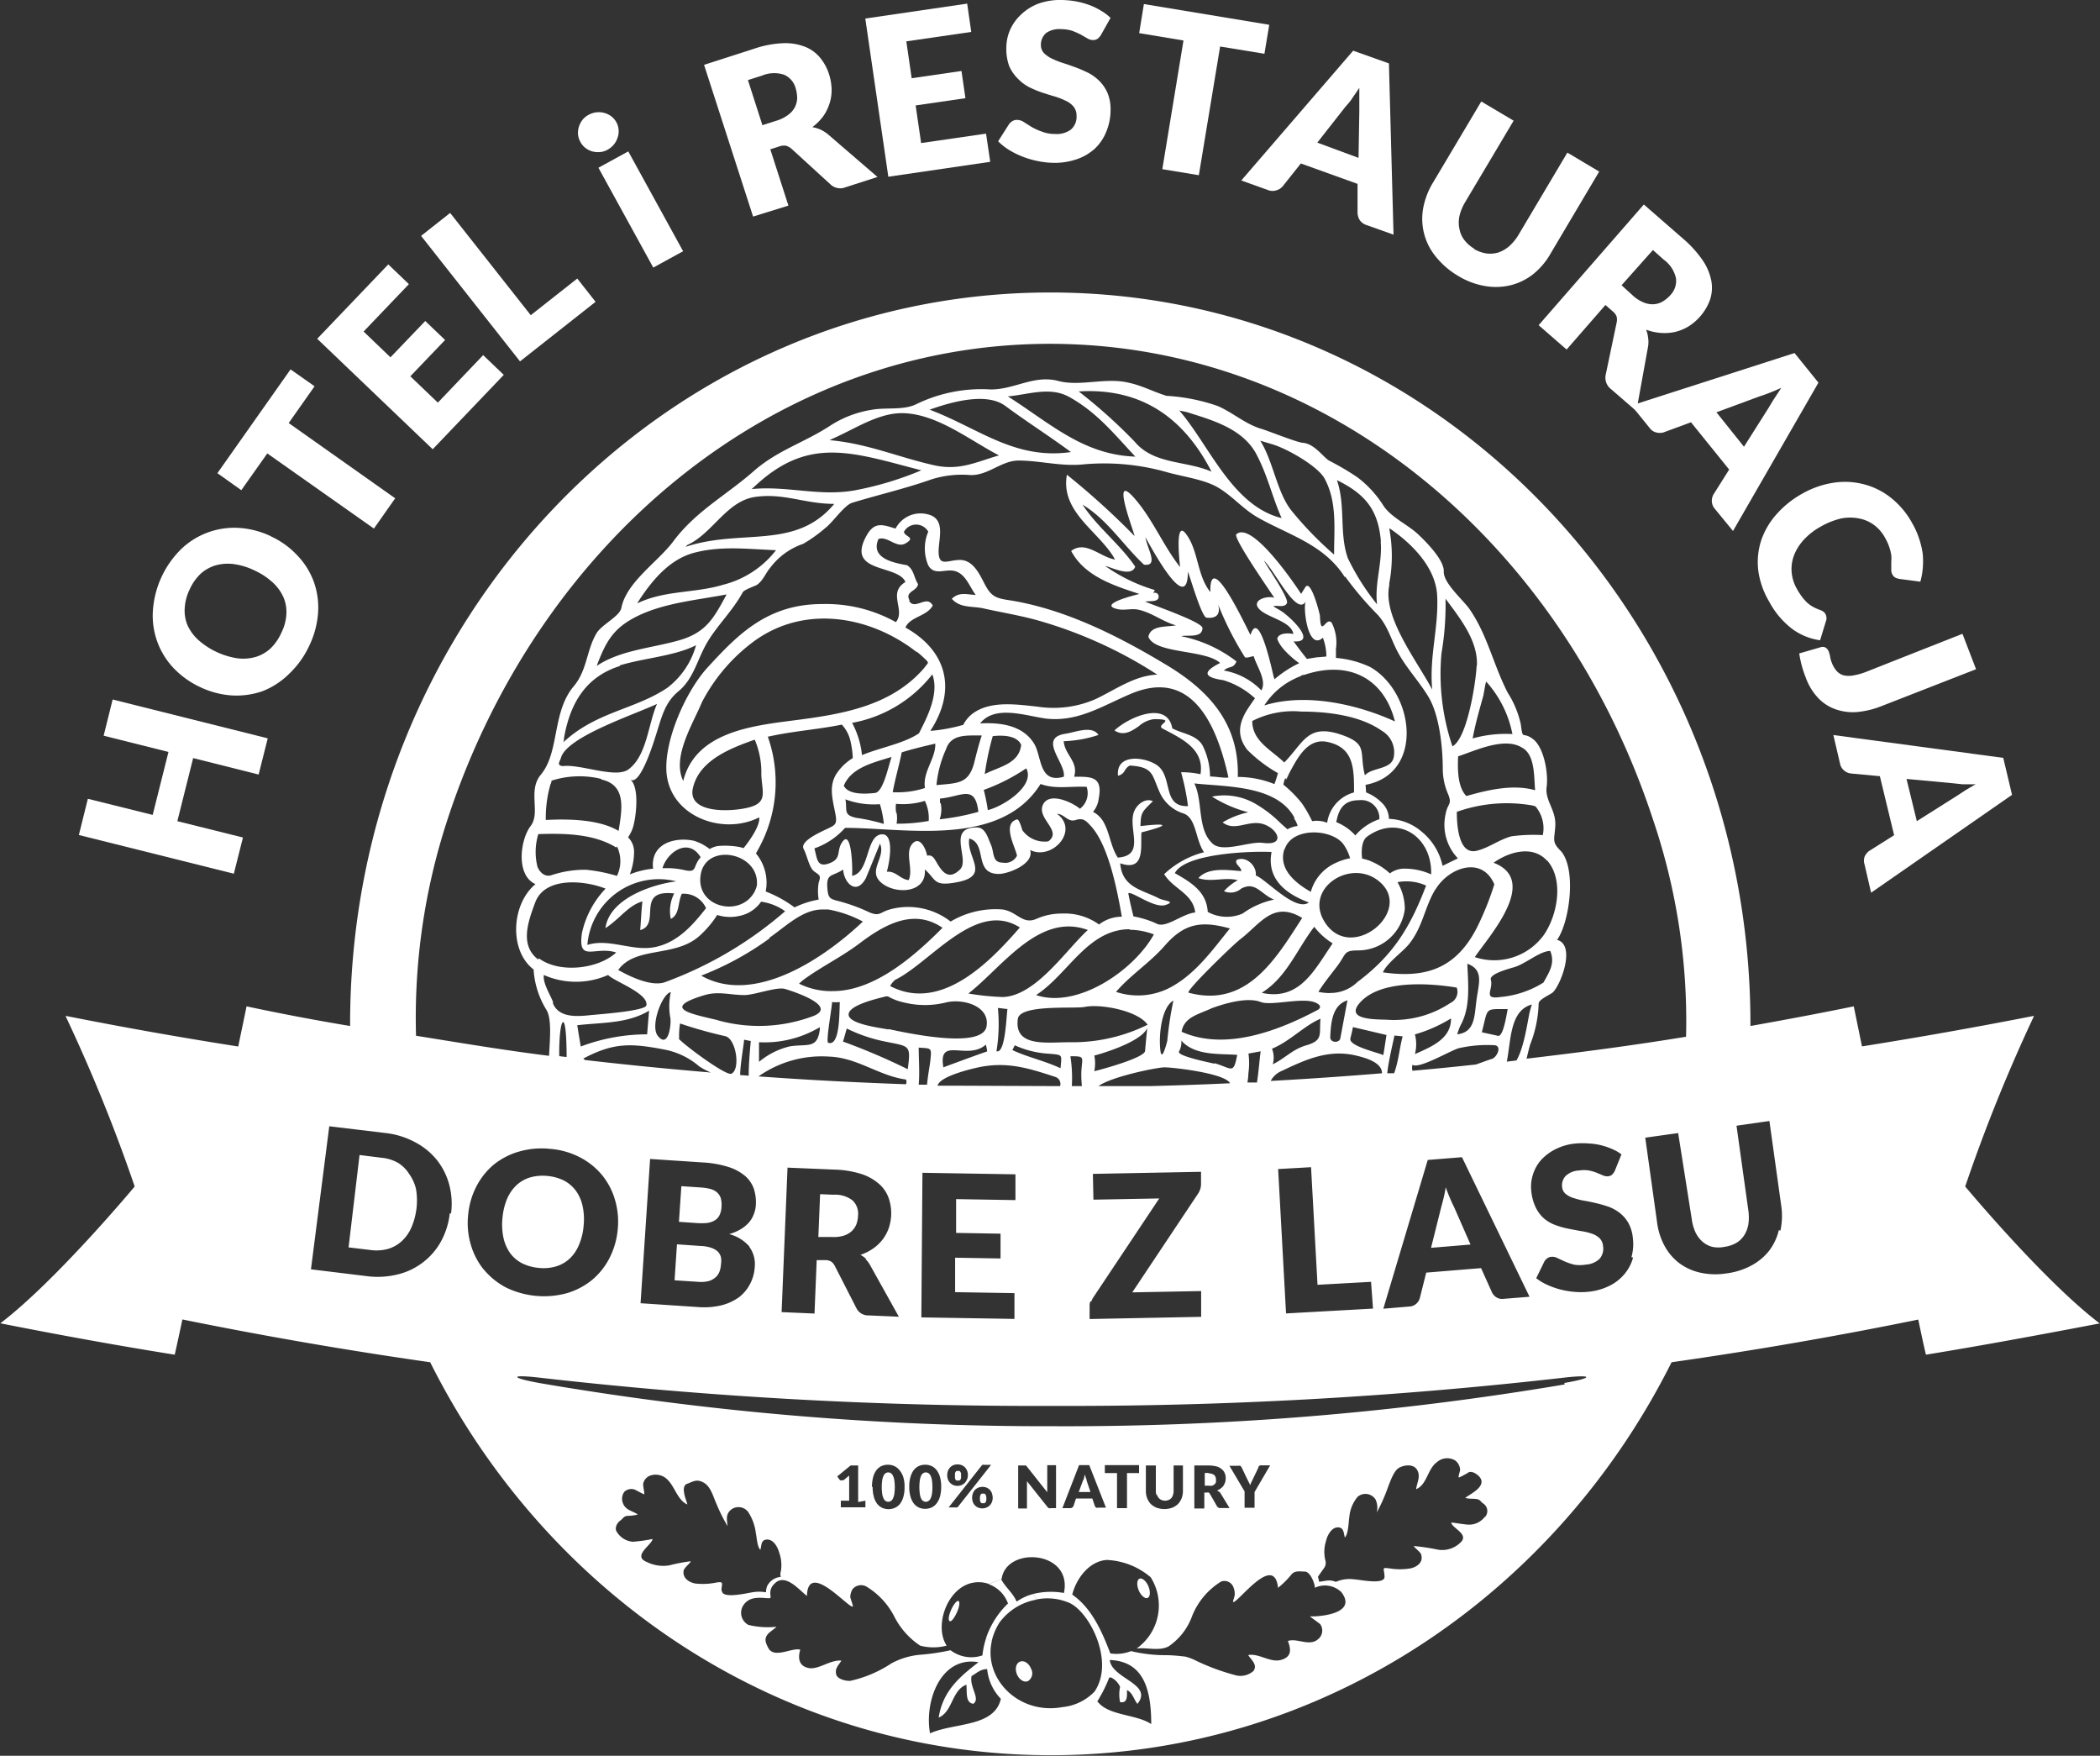 <svg xmlns="http://www.w3.org/2000/svg" viewBox="0 0 191.46 160.04"><rect x="0" y="0" width="191.46" height="160.04" fill="#333333" stroke="none"/><defs><style>.cls-1{fill:#fff;}</style></defs><g id="Warstwa_2" data-name="Warstwa 2"><g id="Tryb_izolacji" data-name="Tryb izolacji"><path class="cls-1" d="M80.58,136.63a1.5,1.5,0,0,1-.14-.41,4.51,4.51,0,0,1,0-1.34,1.5,1.5,0,0,1,.14-.41.41.41,0,0,1,.19-.2.42.42,0,0,1,.21-.06.46.46,0,0,1,.22.06.46.46,0,0,1,.19.2,1.5,1.5,0,0,1,.14.41,4.51,4.51,0,0,1,0,1.34,1.5,1.5,0,0,1-.14.41.46.46,0,0,1-.19.2.46.46,0,0,1-.22.06.42.42,0,0,1-.21-.06.41.41,0,0,1-.19-.2m38.47,6.64h0s0,0,0,0M84,136.63a.53.53,0,0,0,.19.2.43.43,0,0,0,.22.06.49.49,0,0,0,.22-.06.53.53,0,0,0,.19-.2,1.5,1.5,0,0,0,.14-.41,4.51,4.51,0,0,0,0-1.34,1.5,1.5,0,0,0-.14-.41.53.53,0,0,0-.19-.2.49.49,0,0,0-.22-.06.43.43,0,0,0-.22.06.53.53,0,0,0-.19.2,1.52,1.52,0,0,0-.13.41,4.51,4.51,0,0,0,0,1.34,1.52,1.52,0,0,0,.13.41m5.84-.41a.16.16,0,0,0-.09-.07.25.25,0,0,0-.12,0,.23.23,0,0,0-.12,0,.16.16,0,0,0-.09.07.34.34,0,0,0-.06.15,1.22,1.22,0,0,0,0,.44.3.3,0,0,0,.06.14.22.22,0,0,0,.09.07l.12,0,.12,0a.22.22,0,0,0,.09-.07.46.46,0,0,0,.07-.14,1.22,1.22,0,0,0,0-.44.52.52,0,0,0-.07-.15M99,134.7l-.09-.3a2.63,2.63,0,0,1-.08.3q0,.13-.09.24L98.35,136h1.07l-.36-1.07c0-.07,0-.15-.09-.24m-11.42-.53a.14.14,0,0,0-.09-.08l-.12,0-.12,0a.14.14,0,0,0-.09.08.26.26,0,0,0-.06.14.79.79,0,0,0,0,.23.65.65,0,0,0,0,.21.26.26,0,0,0,.06.14.13.13,0,0,0,.09.07l.12,0,.12,0a.13.13,0,0,0,.09-.07.37.37,0,0,0,.07-.14,1.15,1.15,0,0,0,0-.21,1.4,1.4,0,0,0,0-.23.37.37,0,0,0-.07-.14m-.85,12.61c-.21.5-.27.93-.11,1s.45-.34.67-.84.27-.94.12-1-.46.34-.68.84m23.51-12.51h-.37v1.16h.37a.93.93,0,0,0,.31,0,.91.91,0,0,0,.22-.13.47.47,0,0,0,.12-.2.93.93,0,0,0,0-.24.53.53,0,0,0-.17-.41.83.83,0,0,0-.52-.14M93,151.46c-.36.13-.49.65-.29,1.14s.63.78,1,.64a.84.84,0,0,0,.29-1.14c-.19-.49-.63-.78-1-.64m98.49-30.84a.43.43,0,0,0,0,0c-5.25,1-10.61,2-15.9,2.86-.24-1-.47-2.12-.7-3.2q-11.18,2.28-22.49,3.89c-10.66,21.29-32,35.82-56.59,35.82s-45.93-14.53-56.59-35.82q-11.35-1.62-22.59-3.9c-.23,1.08-.46,2.15-.7,3.21-5.29-.84-10.64-1.82-15.9-2.86a.43.43,0,0,0,0,0c5.08-3.86,12.25-12.47,12.25-12.47A149.64,149.64,0,0,0,6,92.66s0,0,0-.06q7.81,1.55,15.72,2.79c.25-1.22.51-2.44.76-3.66q4.69,1,9.44,1.79s0-.11,0-.17c0-36.83,28.58-66.69,63.84-66.69s63.83,29.86,63.83,66.69v.17c3.15-.56,6.29-1.15,9.42-1.79l.75,3.65q7.86-1.25,15.66-2.78v.06a149.64,149.64,0,0,0-6.25,15.49s7.17,8.61,12.25,12.47M40.76,74.82a57.89,57.89,0,0,0-2.83,19.59c4.27.68,7.83,1.29,12.13,1.83.07-1.49.26-3.36-.24-4.19a7.86,7.86,0,0,1-1.17-3.68c-2.29-1.76-2-6,.17-7.78l-.16-.08c-1.62-.92-1.21-4-.28-5.22s-.29-3.22.93-4.68c1.72-2.06,1-5.69,3-8.06,1.22-1.44,1.16-3.28,2.07-4.82.48-.81,2.12-1.54,2.27-2.32.46-2.35,3.37-4.23,4.73-6.06,2.07-2.77,4.8-4.18,7.33-6.4,2.16-1.9,4.56-2.58,6.92-4.11a9.75,9.75,0,0,1,3.87-1.49c1.27-.23,2.84.06,4-.49a13.58,13.58,0,0,1,6.84-1.36c2.17,0,3.94-1.35,6.13-.78,2,.54,4.33-.35,6.46.17,1.26.28,2.22.82,3.42,1.19A17.19,17.19,0,0,1,111,37c1.4.6,2.54,1.66,4,2.09.7.21,3.22,1.23,3.77,1.27,1.07.08,1.87,1.31,2.41,1.63a24.67,24.67,0,0,1,2.57,1.51,9.75,9.75,0,0,1,2.39,2.61c.71,1.06,2.23,1.72,3.15,2.59.68.64,2.39,2.34,2.34,3.39s1.76,2.59,2.35,3.43c1.64,2.38,2.14,5,3.48,7.62A8.82,8.82,0,0,1,138.65,66c.21,1.58.12.61,1.12,1.37s1.41,3.12,1.24,4.36.86,2.08.79,3.53c-.07,1.29-.35,1.44.47,2.28s.15.17,0,0c1.49,1.57.85,6.51-.31,8.13,1.69.44.41,3.93-.34,4.74-.21.24-1.36.68-1.34,1.08a11,11,0,0,1-.78,3.74c-.11.38-.21.81-.32,1.27,5.07-.6,9.51-1.18,14.54-2a57.13,57.13,0,0,0-3-19.76c-8.3-25.32-29.82-43.4-55-43.4S49,49.47,40.76,74.82m75.06,23.71q5.1-.28,10.18-.7c0-1-1.5-1.42-2.52-1.65-2.43-.52-4.46.41-6.63,1.44a2,2,0,0,0-1,.91M125,116.84l-4.88.27-.59-10.72-3,.17.72,13.16,7.93-.44ZM113.82,96a6.46,6.46,0,0,1,0,1.81h0a6.27,6.27,0,0,1-.09.86l.87,0c.18-1.15.25-2.36.34-2.84l-1.16.21m-6.06-2c4,1.8,8.92-.12,12.44-2,.41-.27.09-.55-.35-.7-1.19-.41-3.9.35-4.85,0-1.35-.54-3.72.28-4.46.55-1.2.57-2.58.8-2.78,2.21m-9.07,5a9.85,9.85,0,0,1-.06-1.44c.07-1.33.37-1.39-1-1.38A12.7,12.7,0,0,1,97.72,99h1m-1.2-4a15.46,15.46,0,0,0,7.14-1.61c0,1.52-4.88,2.84-4.89,2.82s0,.06,0,0a3.63,3.63,0,0,1,0,1.43c.67-.16,4.54-1.21,4.63-1.84,0-.15.23-2.42.22-2.41h0c-.91-1.29-4.31-1.9-5.71-1.61-.9.19-5.9-.26-6.11,1.08C92.43,95.48,95.43,95,97.49,95M87.17,112.38l0-3.08,5.41.09,0-2.35-8.48-.14L84,120.08l8.49.14,0-2.35-5.41-.09,0-3.14,4.14.07,0-2.26ZM83.76,95.52c0,1.07.1,2.23,0,3.35l.76,0c.08-.89.26-1.79.29-2.1.15-1.33.13-1.19-1.06-1.28M79,114.78a2.67,2.67,0,0,0-.55-.4,4.5,4.5,0,0,0,1.16-.58,4,4,0,0,0,.87-.83,3.89,3.89,0,0,0,.54-1,4.33,4.33,0,0,0,.23-1.21,4.19,4.19,0,0,0-.23-1.56,3.05,3.05,0,0,0-.87-1.28A4.62,4.62,0,0,0,78.5,107a8.93,8.93,0,0,0-2.42-.39l-4.28-.18-.54,13.17,3,.13.2-4.87.78,0a1.06,1.06,0,0,1,.53.13,1,1,0,0,1,.33.38l2,3.91a1.19,1.19,0,0,0,1.08.62l2.77.12-2.62-4.7a2.28,2.28,0,0,0-.44-.57M69.1,98.11c4.5.33,9,.56,13.5.72a.54.54,0,0,0,0-.43c-2.48-.34-4.43-2-7-2.09a10,10,0,0,0-6.44,1.8m-.82,15.53a3.65,3.65,0,0,0-1.86-1.15,4.51,4.51,0,0,0,1.06-.45,3.21,3.21,0,0,0,.74-.61,2.42,2.42,0,0,0,.44-.74,2.64,2.64,0,0,0,.19-.84,4,4,0,0,0-.18-1.49,2.76,2.76,0,0,0-.81-1.18,4.39,4.39,0,0,0-1.51-.81,9.31,9.31,0,0,0-2.3-.41l-4.84-.32-.87,13.15,5.25.35a6.8,6.8,0,0,0,2.12-.16,4.69,4.69,0,0,0,1.61-.74,3.59,3.59,0,0,0,1-1.2,3.76,3.76,0,0,0,.43-1.54,2.66,2.66,0,0,0-.5-1.86M50.38,91.38c.53,1.44,2.25,1.28,3.55,1.14.6-.06,4.84-.36,5-.87.23-1.1-2.93-2.19-3.49-2.78a7.25,7.25,0,0,1-5.86,0c-.1.76.59,1.8.85,2.48.08.23,0,.13,0,0m1.23,5c0-1.57-.09-3.24-.33-3.18s-.37,1.76-.34,3.1l.67.08m-2.53-9c1.85,1.39,5.4,1,7.05-.53-1.94-.62-3.53,1-3.12-1.79A8.48,8.48,0,0,1,55.21,81c-1.87-.75-5.52-1.13-6.41,1.25-.63,1.69-1.46,3.91.27,5.21h0m.1.08c.09.07.06,0,0,0m7.34-26.83c-3.17,1-4.55,3.48-5.09,6.57,0-.07,0-.28,0,0,0,.13,0,.27-.08.4,3-2.82,6.58-3,9.52-5a7.33,7.33,0,0,0,2.6-3.87c-1.95,1-4.78,1.17-6.95,1.84m6.2-11h0a.68.68,0,0,0-.19.19c5.12-1.69,10,.34,13.54-3.91-2.69,0-4.56-1-7.18-.64S65,48.58,62.72,49.65M75.89,40s0,0,0,0l-.26.12c3.46.31,6.13,1.51,9.45,2.27,2.37.55,3.85-.26,6-.88-2.66-1.37-5.72-3.85-8.87-3.85-2.19,0-4.37,1.49-6.31,2.33m50,9.37c-.23-2.78-1.33-4.25-3.86-5.52,0,0,.13.07,0,0l-.15-.07c.81,2.35.19,4.87,1,7.12a21.85,21.85,0,0,0,2.66,4.2c-.24-1.9.5-3.79.33-5.73m-3.29,3.22c-1.9-3-5.19-3.84-8-5.46-1.28-.75-2.23-1.9-3.52-2.67s-3.29-1-4.82-1.45a20.93,20.93,0,0,0-7.4-.68c-2.06.23-4-.34-6-.34-1.59,0-2.86,1.47-4.53,1.31a9.3,9.3,0,0,0-3.38.4c-2.41.85-4.83,1.4-7.25,2.14-.72.22-1.79,1.82-2.46,2.31a13.26,13.26,0,0,1-2,1.43,6.29,6.29,0,0,0-3,2.17c-.43.5-.63,1.14-1.19,1.55-.19.14-1.19.44-1.33.71-.92,1.69-2.32,3-3.24,4.57S63.26,61.84,61.87,63c-1.22,1-1.51,2.24-2,3.79-.1.3-1.47,5-2.42,4.25.85.67.55,3.2.34,4.06a3.24,3.24,0,0,1-.53,1.22,1.85,1.85,0,0,1,.55,1.29,5.74,5.74,0,0,1-.39,2.09,7.81,7.81,0,0,1,2.13-.52,2.36,2.36,0,0,1,.14-1.26c.57-1.33,2.35-1.56,3.59-1.28a4.39,4.39,0,0,1,1.42.75,2.28,2.28,0,0,1,.71-.27,7.29,7.29,0,0,1,1.92.07,3.16,3.16,0,0,1,.46.12s1.55-1.86,1.43-2.81c-3.33,1.7-8.2-.09-8.46-4.17-.18-2.92,1.78-7.34,3.76-9.5,2.67-2.9,5.39-5.77,10.42-5.77a13.08,13.08,0,0,1,6.74,1.65c.91-1.13-.8-2.65.87-3.66-.69-1.65-5.54-.74-3.51-4.29.73-1.28,1.55-.89,2.61-.58a2.57,2.57,0,0,1,2.93-1.3c1.57.37,1.07,2,1,3.16-.08,1.75.77,1,1.94,1s1.76,1.24,2.21,2.11c.65,1.28,1.07,1.38,2.48,1.59,4.94.82,9.72,3.22,14,5.79,4,2.37,6.79,5.42,6.64,10.29a8.91,8.91,0,0,1,3.34.65,9,9,0,0,0,.32-1,13,13,0,0,1-2.8-2.13c-1-1.31-.76-2.51.11-3.82.2-.32.6-.87.6-.87A7.47,7.47,0,0,0,111.54,62c-2-.29-1.75-.84-.3-1.57-1.34-1.24-5.91-.81-6.54-2.38.2-1.1,1.73-.88,2.51-1.05-1.19-.33-2.18-1.15-3.4-1.42-.64-.15-1.3.09-1.93-.06-1.92-.44,1.8-1.33,2-1.38-2.32-.76-5-1.61-6.22-3.92,1.32-1,2.65.57,4,.78-1.41-2.56-5-4.27-4.39-7.73a69.6,69.6,0,0,1,6.17,5.59c-.1-.53-2.23-6,0-3.43,1.66,1.9,2.6,4.29,4.15,6.26,0-.09-.53-4.38.51-3.06,1.18,1.51,1,3.78,2.25,5.34-.09-4.05,3.17,3,3.66,3.91.63-2,1.51,1.29,1.94,3.07.06.27.12.5.16.68s.11.26.07.3a9.94,9.94,0,0,1,2.27-1.48s-1.67-1.17-2-2.22c.11-.55,1-.54,1.47-.44-.21-1.2-2.42-1.48-3.14-2.3s.81-1.22,1.4-1c-.32-.51-3.8-5.49-3.46-5.79,1.42-1.26,5.39,4.63,5.91,5.44.11-.21.25-.41.38-.62.51-.79,1.32,2.47,1.33,2.6.07,2.12.55,0,1.08.66a4,4,0,0,1,.38,2.37c0,.21,0,.82,0,.82a9,9,0,0,1,3.14.84c3.95,2.28,4.89,9.42-.12,10.66l-.32.07s.05.69.05.69a4.13,4.13,0,0,1,1.42.93,2.06,2.06,0,0,1,.66,1.48,4.84,4.84,0,0,1,3,1.18,5.49,5.49,0,0,1,1.89,3.1l1.4-.68a4.42,4.42,0,0,1-1.13-4c.18-1.06.65-.87.22-1.89a5.78,5.78,0,0,1-.47-2.28c0-1.79-.27-4.83-1.31-6.56-.79-1.31-1.87-2.47-2.63-3.78s-1-2.59-2-3.7a29.67,29.67,0,0,1-2.94-3.45h0m4-4.4a13.39,13.39,0,0,1,0,5c0-.12,0-.15,0,.19h0c-.6,2.89,2.48,6.79,3.92,9.49-.29-3,.59-5.61.45-8.54-.11-2.55-2.25-4.73-4.28-6.12m12.1,20a.71.71,0,0,0,.09.07c-1.59-1.23-4.4.15-6,.67-.07,1.37,0,2.86.75,3.62,2-.57,4.26-1.1,6.27-.53-.11-1.14,0-3-1-3.76h0l-.09-.07m2.18,10.26c-.2-.23-.13-.15,0,0-1.32-1.47-3.5-.8-4.88.18,4.21,1.61-.41,6.68-1.71,8.6a5.58,5.58,0,0,0,6.28-2c1.24-1.77,1.87-5,.34-6.78.17.2.4.47,0,0m-1.61,13.75c.05-.19.11-.38.19-.65-2,.55-1.89,3.2-2.28,5.21l.88-.11c.71-1.22,1-3.53,1.21-4.43h0m.16,0v0l-.1.39h0c0-.12.08-.3.1-.39v0h0m-13,.73a9.29,9.29,0,0,0,5.59-1.53,1.12,1.12,0,0,0,.59-1.41c-2.39-.4-7.11-.77-8.92,1.49-1.27,1.58,2,1.38,2.74,1.45m1.24,1.5-.74-.07c-.07.42-.55,2.34-.65,3.44l.62,0c.39-1,.49-2.27.77-3.32m-6.59-4a3.52,3.52,0,0,0,2.48-1h0c3.26-2.44,4.82-5,6.26-8.79a4.4,4.4,0,0,0-2.61-.31,4.87,4.87,0,0,1,.67,2.45,4.29,4.29,0,0,1-4.21,3.77c-1.41,0-1.09.28-1.93,1.4-.58.78-1.23,1.54-1.74,2.38a5.35,5.35,0,0,0,1.08.11m1.57.66c-1.32.42-1.51,1.85-1.57,3.37,0,.51.83.55.92.09.22-1.16.43-2.31.65-3.46m-15.87-1.33c2.14-1.24,3.63-3.34,5.15-5.22-2.59-.72-4.14-.48-5.92,1.55-1.35,1.56-3.12,2.67-4.46,4.23a6.32,6.32,0,0,0,5.23-.56m0,1.35c-1.1.63-1.36,3.21-1.18,4.6.15,1.08.63-1,.62-.9a33,33,0,0,1,.56-3.7m-16,.68a15.32,15.32,0,0,1-.13,3.94c.82.26.9-3.24,1-3.85-.17,0-.7-.09-.86-.09m.45-1h0c3-.11,5.74-4.28,7.74-6.11-4.44-1.63-7.78,3.36-10.89,5.79a23.67,23.67,0,0,0,3.15.32m-15.51-.54c3.83,0,7.49-3.25,10-5.77-2.66-1.83-5.35-.25-7.58,1.43-1.65,1.25-3.53,2.14-5.19,3.38l-.31.28a6.55,6.55,0,0,0,3.08.68m.64,1a4.18,4.18,0,0,1-.71,0c0,.45-.59,3.64-.35,3.71,1.12.37,1-3,1.06-3.74M61.88,94.65c0-.09,0-.22,0,0s4.27,3.45,4.8,3.22c.85-.38.44-3.18-.55-3.42A40.26,40.26,0,0,1,62,93.29a6.86,6.86,0,0,0-.08,1.36m-1.2-5.16a35,35,0,0,0,10.86-6.43,4.86,4.86,0,0,0-2.19-.87,3.14,3.14,0,0,1-2,1.3,3.82,3.82,0,0,1-2-.09,9.27,9.27,0,0,1-1.62,1.91c-2.24,2-5.83.9-7.41,3.11.08,0,2.82,1.72,4.36,1.07m.38,3.21a6,6,0,0,1,.06-2.27c-.8.15-1.91,3.11-1.18,4,1,1.23,1.26-1.23,1.12-1.74s-.05-.19,0,0M82.88,54.76c.53.92,1.62-.6,2.16.44-.56,1-2.06,1-2.49,2,3.79,2.12,4.71,5.67,2.27,9.42a15.13,15.13,0,0,0,3-.55A3,3,0,0,1,89,64.83c1.63-.95,3.83-.6,5.59-.42a9.56,9.56,0,0,0,5.28-.68c1.83-.86,3.55-2.15,5.64-2.24A40.24,40.24,0,0,0,95,56.66c-1.74-.52-3.51-.8-5.28-1.19-1-.25-2.17,0-2.94-.89.67-.65,1.35-.39,2.18-.35-.64-.84-1-2.23-2.33-2.23-.75,0-1.53.36-2-.47a3.94,3.94,0,0,1,0-3.07,1.27,1.27,0,0,0-2.21,0c0,.47,1.15.49.14,1.07-.82.48-1.64-.7-2.47-.4-.76,1.76,1.37,2.17,2.61,2.39.64.41.6,1.09,1,1.72-.1.69-1.25.65-.76,1.51M107.73,58a12.13,12.13,0,0,1,5,2.29c-.29.7-.65.37-1.15.83A6.22,6.22,0,0,1,115,62.93c.53-.91-.47-2.26-.69-3.11-.26,0-.53.17-.8.1a28.7,28.7,0,0,1-2.45-4.82c.24.9-.16,1.3-1.07,1.2-.46-.13-1.43-3.55-1.69-4.19,0,4.16-3.45-2.43-3.87-3.13.17,1.05,1.25,2.66-.13,2.49C102.41,49.71,101,47.4,98.7,46c1.36,2.08,3.4,3.59,4.8,5.65-.35,1-2.13.07-2.75-.07a15.35,15.35,0,0,0,4.53,2.2.54.54,0,0,1-.16.26c.32-.05.49.06.52.33,0,.57-.88.37-1.22.47.72.33,5.16,1.84,5.21,2.4,0,.94-1.36.62-1.9.74m10.9,6.88a8.17,8.17,0,0,0-4.46.86c0,1.85,1.77,2.66,2.92,3.78,1.79-1.83,2.12-3.61,5.28-2.5,2.4.84,1.53,1.58,2.07,3.67.66-.73,2.32-.51,2.61-1.57a2.28,2.28,0,0,0-1.1-2.51c-2-1.4-5-1.73-7.32-1.73m0-3.25c-.76.3-.47.19-.13.06a6.65,6.65,0,0,0-3.23,2.63c3.74-1.16,8.43-.13,11.91,1.46-1.07-4.18-4.49-5.59-8.42-4.19.2-.08.29-.11-.13,0m-1.93-5.94c.8.45,3.51,3,1.24,2.83.5.71,1.21,1.6,1.21,1.6l.93-.15c.2,0,.85-.07.85-.07a5,5,0,0,0-.32-1.71c-1.38,1.26-1.84-2.81-1.56-3.32-.8,1.45-2.78-2.71-3.81-3.71.21.46,2.31,3.43,2.09,3.88s-.9.16-1.24.28c.18.12.39.24.6.36h0m14.17,25.45c-.09.15-.07.11,0,0-1,1.67-1.12,3.39-2.41,5-.61.74-2,1.71-2.37,2.56,4,.57,6.92-.33,8.89-4.74a26.75,26.75,0,0,0,1.27-3.28c-1.12-2.64-4.17-1.53-5.36.46.14-.23.38-.64,0,0m2.9,6.79c.07,1.83.31,3.93-.62,5.6h0a5.1,5.1,0,0,0-.3.82c1.61-.19,1.56-1.63,1.75-3.1s.72-2.77-.82-3.33m-20.62-8.46c0-.36-.63-.62-.43-1,.86-.41,1.86.53,1.75,1.41.9.31,3.63,3.36,4.84,2.46-2.08-.77-3.87-2.13-3.4-4.6-1.77-.1-7.89.11-8.82,1.93,1.41.8,2.9,1.66,3,3.53a3.62,3.62,0,0,0,3.18.15A7.51,7.51,0,0,1,116.16,82c-1.18-.46-1.69-1.71-3-1a1.48,1.48,0,0,1-1.57.23,5.09,5.09,0,0,1,1.26-1c-1.19-.31-2.41.22-3.59-.19.88-1,2.64-.74,3.84-.64m4-2c-.59,1.79,1,3.1,2.41,3.89a4.07,4.07,0,0,1,2-2.5,5.5,5.5,0,0,1,1.58-.56,4.16,4.16,0,0,0-.68-1.37c-1.18-1.35-4.64-1.44-5.28.54m8.68,3c-2.64-2.32-7.16.68-4.91,3.83,2.44,3.43,7.94-1.18,4.91-3.83m-.91-1.93a5.9,5.9,0,0,1,1.82,1.14,2.22,2.22,0,0,1,1.47-.43,5.86,5.86,0,0,1,2.29.52c.11-3.41-3-5.51-5.84-3.44-.68.5-.45,2-.45,2a7.2,7.2,0,0,1,.71.2m-1.35-2.29a5,5,0,0,1,2.21-1.5,1.65,1.65,0,0,0-1.86-1.73c-1.48,0-1.87.94-2.07,2a4.61,4.61,0,0,1,1.72,1.19m-6.36-5.22a2.15,2.15,0,0,0-.18.61,11.11,11.11,0,0,1,1.69,1.71,12,12,0,0,1,.93,1.62A2.53,2.53,0,0,1,121,75a3.34,3.34,0,0,1,2.45-2.77c0-2.17,0-4.09-2.42-4.6-2-.43-2.92,1.85-3.77,3.37.14-.24.5-.88,0,.06m.77,3.5c-1.59-3-6.2-2.83-9.14-3.15.81,1.65.23,4.2,1.68,5.5.94.84,3.36-.25,4.58-.08,2.13.28,1.33-1.32,0-1.72s-2.57.73-3.68-.15a7.77,7.77,0,0,1,2.34-.92,11.49,11.49,0,0,1-3.31-1.43,5.7,5.7,0,0,1,4,.68A11.28,11.28,0,0,1,116.72,75c.41.38.66.59.66.59a2.59,2.59,0,0,1,.92-.3,1.89,1.89,0,0,0-.33-.7m-6.1-3.72H112c-1-4.53-3.18-10-8.82-7.66-2.58,1.07-4.79,2.59-7.72,2.3-1.81-.21-4.72-1.33-6.1.43,1.81-.1,3.9.15,4.93,1.86.71,1.18.41,3.66,2.7,3,.22-1.23-2.42-3.53.16-3.92.92-.14,2.41-.78,3,.11a11,11,0,0,1-3.17.57c.09,1.25,1.37,1.86.95,3.24,1.51,0,2.65-.07,2.24,2A2.25,2.25,0,0,1,99.65,74a2.34,2.34,0,0,1,1,1c.54,1,.63,2.21,1.26,3.17,2.73-.19.69-2.9,1.6-4.43.31-.54,1-1,1.6-.71-1,1-1.1,1-1.13,2.27,2.87-.34,2.39,0,.09.57-.11,1.17.41,3.64-1.94,2.82.18,2.23,2,2.4,3.54,3.2.43.23,1.62.26.59.6s-3.06-1.28-3.39-1.07c.18,1,.47,2.11.47,2.11a8.82,8.82,0,0,1,2.07.64c.85.51,2.34-.87,3.56-1-.21-1.74-2-2.13-2.83-3.49a8.3,8.3,0,0,1,3.63-2c-.8-1.16-.68-3.14-1.89-3.54a3.52,3.52,0,0,1-2.1-1.81c-.79-1.69-.54-2.41-2.77-2.55-.57.29-.37.74-1.08.93-.21-2.07,2.51-1.73,3.6-.93,1.42,1.07.41,3.78,2.78,3.7a20.65,20.65,0,0,0-.63-3.09,8,8,0,0,1,1.77.18c.38-2.33-1.79-3.27-3.45-4.16-.69-.37,1.41-.86-.79-.86a2.59,2.59,0,0,0-1.38.64c-.68.48-1.41.93-2.22.39,1.25-1.19,4.81-2.78,5.27-.19.9.49,2.16.56,2.75,1.54a6.36,6.36,0,0,1,.69,2.85c.52,0,1,.11,1.56.11M81.74,74.08a2.69,2.69,0,0,1,0,1,15.88,15.88,0,0,0,2.93-.25A3.61,3.61,0,0,0,84.32,73a6.87,6.87,0,0,1-2.63.27,2.48,2.48,0,0,0,0,.7.75.75,0,0,1,0,.11m2.63-2.3c-.19-1.48,1-2.64.95-4-1,.24-2.06.48-3.06.8-.24,1.22-.6,2.41-.82,3.63a8.13,8.13,0,0,0,2.93-.38m-.32-5.09.19-.38-.19.38m-.2.07c.68-1.34,1.87-3.58,1.2-5.34a12,12,0,0,1-7.31,4.42,8,8,0,0,1,.9,2.94c1.62-.68,3.85-1.06,5.21-2m-2.95,2.3c-1.62.48-3.31,1-3.92,2.49.43.87,2.07.74,2.84.66S81,69.78,81.29,69l-.39.11m-.32,6a8.66,8.66,0,0,0-.36-1.81,7.29,7.29,0,0,1-3.14-.44c.18,1-.23,1.43,1,1.69a16.8,16.8,0,0,1,2.53.56M77,75.51a6.67,6.67,0,0,1-2.75,1.82c.25.91.22,1.76,1.31,1.38,1.26-.44.63-1.15,1.26-2,.85-1.14.93,2.66.86,3.12,1.63-.27,1.23-3.69,2.71-3.78,1.17-.08.72,2.53.46,3.41.84-.08,1.23.7,2,.76.44-1-.38-2.48.32-3.3s1.29.56,1.35,1.07c.47-.08.61.17.89.65.57,1,1.16,1.54,2.11.62s-1.26-3.84,1.54-3.84c.77,0,1,.93,1.26,1.52.36.76.09,1.69,1.11,1.69A1.2,1.2,0,0,0,92.72,78c-.12-.74-1.4-2.92,0-3.31.22-.06.5,1.06.5,1a2.5,2.5,0,0,0,2.36,1c1.27-.94-.94-2-.54-3.22.49-1.4,2.73-.34,3.42.25a1.79,1.79,0,0,0,.61-2c-1.37-.08-2.89.24-4.2-.26-3.66,5.84-12.35,4-17.81,4m8.7-2.27a2.71,2.71,0,0,1-.09,1.49A21.67,21.67,0,0,0,89.2,74c-.3-2.57-1.56-1.37-3.5-1.21,0,.11,0,.23,0,.35,0,.35,0,.19,0,.08m3.14-3.78c.2-.8.41-1.64.67-2.4-1.41,0-2.79-.13-3.25,1.23a10.23,10.23,0,0,0-.88,3.29c2-.18,2.94-.12,3.45-2.07,0,.1,0,.13,0-.05m4.72.6A17.28,17.28,0,0,1,89.69,72a16.64,16.64,0,0,1,.37,1.84c1.33-.31,4.27-2.13,3.54-3.74m-3.82.46c1.27-.67,3.14-.92,3.32-2.67-.4-.9-1.79-.88-2.59-.79a25.32,25.32,0,0,0-.73,3.46M76.87,79.26c-1,.67-1.54.31-1.44,1.67.08,1.07.28,1,1.3,1.28a16.25,16.25,0,0,1,2.49.93c1,.44,1,0,1.93-.25A6.3,6.3,0,0,1,86.67,84a8,8,0,0,1,4.73-1.1c1.32.18,1.83,1.42,3.1.85a5.73,5.73,0,0,1,2.38-.48,5.32,5.32,0,0,1,3.32,1,3.38,3.38,0,0,1,2.08-.71c-.4-2.3-1.19-6.47-2.8-8.24-.49-.54-.73-.79-1.43-.57s-1-.55-1.68-.57c2.07,1.52-.46,4.29-2.45,3.3.4,1.27-2,2.18-2.86,2.18-2.33,0-1-2.75-2.69-3.23-.31,1.71,2.06,3.42-1.2,4-2.1.38-1.79-.25-2.85-1.18.17,2.13-2.52,2.28-3.83,1.32-1.55-1.13.32-2.37-.26-3.67,0,0-1.22,3-1.29,3.15-.88,1.63-2,.4-2.07-.8m6.68-19.83c-4-3.13-9.94-4.41-14.68-1.06A16.14,16.14,0,0,0,64,64c-.83,2-2.76,5-1.71,7.18,1.11-4.38,6.1-5,9.88-5.49,4.42-.56,8.95-1.25,12-4.7.13-.15.26-.33.39-.49s-.12-.33-.44-.64a6.09,6.09,0,0,0-.55-.46M63.19,71.76v0c-.63,2.42,3.45,2.28,5.15,1.82s1.12-1.46,1.07-3a7.57,7.57,0,0,0-.6-3.16c-2.17.77-5,1.84-5.62,4.34,0-.08,0-.14,0,0a.07.07,0,0,1,0,.05M70,67.14a12.52,12.52,0,0,1-.92,10.36l-.16.29a4.16,4.16,0,0,1,.89,3.47,11.07,11.07,0,0,1,2.63,1.45A8.26,8.26,0,0,1,74.64,82a4.71,4.71,0,0,1,0-1.54c.2-.63.15-.64-.37-1s-.65-1.42-1-2.07S74.5,76,75,75.75c1.13-.56,1.38-.47,1.15-1.64-.27-1.37-.64-2.62.26-3.79a4.7,4.7,0,0,1,1.34-1.22,8.27,8.27,0,0,0-.19-1.45,3.26,3.26,0,0,0-.81-1.6c-2.21.45-4.48.59-6.68,1.09M69,80.75c.33-3-4.52-4-5.1-1.12-.6,3.07,3.63,4.09,4.91,1.62a3.52,3.52,0,0,0,.19-.5m-5.12-2.61c-1.14-1.87-3.08-.42-3.48,1a7.31,7.31,0,0,1,2,.17c1.17.26.75-.27,1.41-1.09Zm-2.33,2.17a6.53,6.53,0,0,0-8,5.82c2-.63,4.09.61,6.15.2s3.46-2,4.67-3.55a2.22,2.22,0,0,0-2.21-1.31c-.38.81-.18,1.88-1,2.29a3.47,3.47,0,0,1,.31-2.32c-3.62-.41-1.14,2.8-3.1,3.34.06-.76.11-1.86.2-2.62-1.33.4-2,1.54-3.37,2.44.35-2.68,4.24-4,6.51-4.27l-.12,0m8.59,5.19a27.29,27.29,0,0,1-6.25,3.41C68.79,91.69,75.19,87.3,78.67,84a10.77,10.77,0,0,0-3.15-1.1c-.13,0-.54,0-.54,0-1.84,0-3.36,1.57-4.85,2.59m11.53,3.79a1.69,1.69,0,0,0-.5.6c4.61,2.41,9.07-2.16,11.82-5.34C89,82,84.9,87.67,81.66,89.29M103,84.7c-3.85,0-5.64,4.14-8.54,6,3.75,1.27,8.91-2.22,10.74-5.53a6.42,6.42,0,0,0-2.2-.42m10,.93c-.53.4-4.79,4.51-4.65,4.8,5.28,1.43,7.93-3,10.37-6.81-2.69-1.63-3.85.62-5.72,2h0m2.19,4.72-.15.11c3.46.75,4.79-2.08,6.46-4.51a6.47,6.47,0,0,1-1.68-1.51c-1.54,2-2.47,4.49-4.63,5.91M129,94.29a3.5,3.5,0,0,1,0,1.79c1.49-.66,3.32-1.39,3.29-3.25a13.34,13.34,0,0,1-3.3,1.46m-.22,2.78a1.25,1.25,0,0,0,0,.53q2.89-.25,5.79-.57c.66-.23,1.18-.43,1.43-.5h0c.51-.14,1-1.26.21-1.26a11.61,11.61,0,0,0-3.22.28c-.75.22-3.56,1.88-4.17,1.52m7.75-2.65c.51.12.8-2,.9-2.44-2.15,0-1.76-.18-2.36,2.11.46.11.94.2,1.43.32h0m.24-3.53a8.87,8.87,0,0,0,3.95-1.32c.55-1,1.07-1.75.62-2.88-1,0-2.39,1.32-3.52,1.54.11,0-2.07.51-1.9,1.08.26.88-.78,1.82.85,1.58m3.89-14.76a3.08,3.08,0,0,0-.59-2.52.36.36,0,0,0-.07-.09,1.88,1.88,0,0,0-.52-.13,13.6,13.6,0,0,0-6.66.62c0,1,.1,4,1.84,3.54,1.1-.27,2-1,3.14-1.31a15.18,15.18,0,0,1,2.86-.11m-6.4-8.81a11.13,11.13,0,0,1,3.63-.4,10,10,0,0,0-2.39-4.78c-.12.33-.16.82-.24,1.14h0a.18.18,0,0,0,0,.06c-.37,1.34-.74,2.59-1,4m.39-6.64c.12-2.3-1.56-4.36-2.86-6.12a26.36,26.36,0,0,1-.37,5,20.61,20.61,0,0,0,1,8.46c1.31-.69,2.11-5.59,2.21-7.35m-13-10.16c0-2.32.29-4.73-.85-6.87-.61-1.16-3.47-2.77-4.77-3.15l-1.11-.33c1.2,1.91,1.51,4.7,2.85,6.38a32.32,32.32,0,0,0,3.88,4m-4.76-3.27c-.9-2-1.3-4-2.39-6-1.28-2.25-4-3-6.32-3.73l-.64-.13c2.71,3.12,4.82,8.72,9.35,9.81M110.46,43q-4-7.82-12.11-7.32a47.85,47.85,0,0,1,5.12,4.6c1.74,2.08,4.72,1.7,7,2.72m-6.94-1.36c-1.89-2-3.45-4-6-5.43-1.75-1-3.68-.27-5.53-.09l-.13,0c3.86,2.45,6.87,5.33,11.61,5.5m-5.85-.42c-2-1.48-4.06-2.78-6-4.22-1.7-1.23-4.85-.34-6.58.26l-.3.1c4.51,1.7,7.76,4.61,12.93,3.86M84,42.87c-6.17-1.6-10.11-3.11-14.92,1.21l-.55.5c3.24-.32,6.14.69,9.38.12A29.83,29.83,0,0,0,84,42.87M63.42,50.35c-2.23.54-3.8,2.34-5.07,4.24l-.26.41c2.54-1.22,5.23-.91,7.84-1.7a8.81,8.81,0,0,0,4.82-3.15c-2.46-.09-4.89-.41-7.33.2m2.84,3.83c-2.79.53-5.7.77-8.19,2-2.19,1.09-2.84,2.34-3.67,4.52v0c2.19-1.47,5.13-1.63,7.6-2.36s3.14-2.13,4.27-4.2m-6.32,10c-2.1,1-8.27,3-8.81,4.94-.07.29-.45.69.17.75,1.64-.2,4.85,1.17,6,.29,1.69-1.26,1.78-4.16,2.61-6M54.82,71a8.34,8.34,0,0,0-4.54.16c0,.16-.07.27-.1.36a11.06,11.06,0,0,0-.42,3.22c2-.1,4.84-.08,6.64,1,.28-1.86.79-4.17-1.58-4.69m1.36,6.2c-2.06-1.27-4.76-1.3-7.1-1.22A5.54,5.54,0,0,0,49,79c.09.25.51,1,1.26.78a9.57,9.57,0,0,1,3.19-.5,14.94,14.94,0,0,1,2.8.56,3.1,3.1,0,0,0,0-2.69m3,14.93c-2,1.24-4.3,1.1-6.62,1.37.1.64.2,1.25.32,1.94A17.13,17.13,0,0,1,59,94.28c.06-.74.12-1.45.18-2.17m1.3,3.54c-3-.57-4.57-.61-7.3.84l.15.13q5.73.66,11.48,1.14a6.08,6.08,0,0,1-1.06-.56,6.85,6.85,0,0,0-3.27-1.55m7,2.34.78.06c0-1,.09-2.08.19-3.16l-.61-.12c0,.32-.35,2.21-.36,3.22m-2.07-5a14,14,0,0,0,8.44-.27c2.8-.88-1.21-2.26-2.29-2.58-.77-.21-2.77.56-3.69.56-1.31,0-2.35-.37-3.62,0-4,1.2-1.31,1.7,1.16,2.28m9.33.9a2.08,2.08,0,0,0,0-.25A9.83,9.83,0,0,1,69.2,95l0,1.79A6.83,6.83,0,0,1,72,95.38c1.55-.26,2.49.27,2.73-1.45v0s0,0,0,0m2.1,1a58.29,58.29,0,0,1,5.93,2.53c.3-2.24.17-2.06-2-2.51a14,14,0,0,1-3.56-1.2c-.12.42-.22.8-.34,1.18h0M81,93.8c1.31.27,8.51,1.91,8.94-.22h0c.35-1.91-2.2-2.59-3.71-2.2a8,8,0,0,1-3.8,0,5.23,5.23,0,0,1-1.48-.56s-.17,0-.18,0c-.63.17-3.41.77-3.4,1.66s3,1.22,3.63,1.36m9,2a3.2,3.2,0,0,0-.12-.62c-1.7,1.5-4.38-.82-3.87,2.07.38-.15,4-1.48,4-1.45m0-2.23h0M96.65,99a.67.67,0,0,0-.44-.84c-2.5-.82-4.48-1.44-7.15-.84-.23.06-3.38.74-3.58,1.64l1.27,0ZM92.27,95.7c1.41.67,3,1,4.42,1.67.11-1.29.22-1.2-1-1.32a8.68,8.68,0,0,1-3.17-.77c-.09.17-.15.3-.21.42m7.09,22.94a1.17,1.17,0,0,0-.06.41l0,1.18,10.17-.2,0-2.35-6.28.12,6-9a1.62,1.62,0,0,0,.2-.42,1.53,1.53,0,0,0,.07-.47l0-1.1-9.86.19.05,2.35,6-.11-6,9a1.69,1.69,0,0,0-.19.38M104.78,99q3.69-.09,7.37-.26c-.49-.93-5.3-1.46-6-1.45s-4.84.85-6,1.71h4.68m5.9-2.09c1.61.48,1.72,1.05,2.07-.76-1.68-.12-3.86.09-5.1-1.3a1.71,1.71,0,0,1-.21,1s0,0,0,0c-.21.4,2.79,1,3.24,1.11m5.24-1.37a2.23,2.23,0,0,1,.07,1.42c1.11-.53,1.78-1.36,3.06-1.73,1.57-.46,1.16-1,1.29-2.42-1.47.62-2.8,2.07-4.42,2.73m7.15-.93c-.18.68,2.43,1.26,3,1.51.11-.65.19-1.22.29-1.83l-3.06-.72c-.07.34-.14.69-.23,1h0m3,24.67,2.38-.2a1,1,0,0,0,.62-.25,1.07,1.07,0,0,0,.32-.49l.59-2.35,5-.41,1,2.22a1.11,1.11,0,0,0,.41.45,1,1,0,0,0,.65.13l2.36-.19-6.16-12.72-3.12.25Zm-85-8.67a6.73,6.73,0,0,0-.17-2.66,6.15,6.15,0,0,0-1.13-2.24,6.34,6.34,0,0,0-2-1.62,7.47,7.47,0,0,0-2.72-.83l-5.08-.61L28.35,115.7l5.09.62a7.55,7.55,0,0,0,2.83-.16,6.05,6.05,0,0,0,2.31-1.11,6.12,6.12,0,0,0,1.63-1.9,7,7,0,0,0,.8-2.57m3.11,5.15a6.64,6.64,0,0,0,2,1.62,7.92,7.92,0,0,0,5.58.52A6.58,6.58,0,0,0,54,116.65a6.38,6.38,0,0,0,1.58-2,7.13,7.13,0,0,0,.74-2.6,7,7,0,0,0-.25-2.68,6.34,6.34,0,0,0-1.18-2.26,6.45,6.45,0,0,0-2-1.61,7.05,7.05,0,0,0-2.74-.78,7.37,7.37,0,0,0-2.84.25A6.53,6.53,0,0,0,45,106.17a6.46,6.46,0,0,0-1.58,2,7,7,0,0,0-.74,2.6,6.92,6.92,0,0,0,.25,2.7,6.43,6.43,0,0,0,1.18,2.26M65.82,145c0,.78,2.37.19,2.77.14a3.57,3.57,0,0,1,1.24,0,2.47,2.47,0,0,1,.09-.52,1.52,1.52,0,0,1,.93-.82,2.29,2.29,0,0,1,.34-.07.75.75,0,0,1,0-.49,3.38,3.38,0,0,0-.15-1.72c-.13-.49-.51-1.2-1.1-1.19s-.49.54-.62.94c-.29-.3-.32-1.12-.41-1.53a4.47,4.47,0,0,0-.71-1.94,1.1,1.1,0,0,0-1.66-.09c-.39.42-.25.89-.21,1.39a15.17,15.17,0,0,1-1-2c-.3-.64-.5-1.57-1.16-1.95s-1-.09-1.5.09c-.69.22-.08,1.53,0,1.89-.85-.34-1.15-1.58-1.75-2.19a1.51,1.51,0,0,0-1.69-.42,1,1,0,0,0-.58.68c-.06.19.15,1,.08,1s-.75-.37-.81-.4a.92.92,0,0,0-1,.18,1.09,1.09,0,0,0-.09,1.12c.26.58.87.62,1.32.95a4.15,4.15,0,0,1-.87.12c-.41,0-.44.22-.75.45s-.53.72-.27,1.05a1.88,1.88,0,0,0,1.43.86,13.25,13.25,0,0,0,1.8-.25c0,.5-1.91,1.55-.51,2.1h0a3.34,3.34,0,0,0,2.06.3,14.93,14.93,0,0,1,1.93-.37c0,.16-.6.57-.65.88-.09.67.52,1.05,1.08,1.15a6.14,6.14,0,0,0,1.91-.09c.76-.12.46.1.47.75m19,13c2.21-1,5.87-.54,6.47-3.15A4.53,4.53,0,0,1,90,152.14c-.64,0-1,.41-1.42.63-.22,1,.84,2.06.16,2.53-.72-.08-.57-1-.63-1.74-1.35.5-1.24,2.46-2.53,3,.39-2.5,2-3.77,3.63-5.05-3.48-.59-4.94,3.61-4.42,6.47m12-2.37a4.7,4.7,0,0,0,3-1.42c1.84-2.71-.4-7.15-2.22-8.05a5,5,0,0,0-3.11-.34,3.06,3.06,0,0,0-.26-.51A6.76,6.76,0,0,1,97,145.2c.82-3.88-5.28-4.29-5.68-1.27-.41.15-.79.3-1.13.46a2.81,2.81,0,0,0-1.39-.14c-2.42.36-3.68,3.95-2.49,5.75a4.72,4.72,0,0,1-2.42,0,7,7,0,0,1-2.33-2.6,6.82,6.82,0,0,0-2.58-2.79,1,1,0,0,0-1.27.27,1.57,1.57,0,0,0-.19.67c0,.11.27.84.24.87-.26.35-4.1-4.27-4.19-.95-.66-.48-2-2.19-3-1.07.11-.13,0,0,0,0a1.1,1.1,0,0,0-.34.79c0,.45.17.52-.33.48-.8-.06-1.61-.11-2.12.64a1.25,1.25,0,0,0,.45,1.8,7.41,7.41,0,0,0,2.55.17c0,.06-.64.51-.73.62-.43.47-.24.85,0,1.32.54,1,2.17-.07,2.91.15-.22.74-.15,1.48.75,1.67s2-.78,3-.67c-.26.44-.63.71-.46,1.29.13.41.91.58,1.27.55a11.05,11.05,0,0,0,3.73-1.58,6.7,6.7,0,0,1,2.66-.8,19.83,19.83,0,0,0,2.75-.41,3.13,3.13,0,0,0,2.91.47,7.34,7.34,0,0,1,.34-1.58,4.27,4.27,0,0,0,.51.3c-.76,3.43,2.46,6.7,6.41,6m-18.59-18.7v-3.33h-.69l-1.22,1,.26.35.06,0,.09,0h.11a.23.23,0,0,0,.12-.06l.45-.37s0,.11,0,.16v2.13h-.76v.6h2.24v-.6Zm1.32-1.36a3.33,3.33,0,0,0,.11.89,1.84,1.84,0,0,0,.3.63,1.34,1.34,0,0,0,.46.37,1.46,1.46,0,0,0,1.16,0,1.29,1.29,0,0,0,.47-.37,1.84,1.84,0,0,0,.3-.63,3,3,0,0,0,.11-.89,2.93,2.93,0,0,0-.11-.89A1.84,1.84,0,0,0,82,134a1.29,1.29,0,0,0-.47-.37,1.46,1.46,0,0,0-1.16,0,1.34,1.34,0,0,0-.46.37,1.84,1.84,0,0,0-.3.63,3.28,3.28,0,0,0-.11.89m3.4,0a3,3,0,0,0,.11.89,1.84,1.84,0,0,0,.3.63,1.26,1.26,0,0,0,.46.37,1.46,1.46,0,0,0,1.16,0,1.26,1.26,0,0,0,.46-.37,1.86,1.86,0,0,0,.31-.63,3.33,3.33,0,0,0,.11-.89,3.28,3.28,0,0,0-.11-.89,1.86,1.86,0,0,0-.31-.63,1.26,1.26,0,0,0-.46-.37,1.46,1.46,0,0,0-1.16,0,1.26,1.26,0,0,0-.46.37,1.84,1.84,0,0,0-.3.63,2.93,2.93,0,0,0-.11.89m7.46-2h-.61a.25.25,0,0,0-.16,0,.27.27,0,0,0-.1.08l-3,3.8h.62a.33.33,0,0,0,.15,0,.39.39,0,0,0,.1-.08Zm.08,2.6a1.13,1.13,0,0,0-.19-.32.93.93,0,0,0-.68-.27,1.17,1.17,0,0,0-.38.07,1.21,1.21,0,0,0-.3.2,1.13,1.13,0,0,0-.19.32,1.18,1.18,0,0,0,0,.8.91.91,0,0,0,.19.3.83.83,0,0,0,.3.2,1,1,0,0,0,.38.07.84.84,0,0,0,.35-.07.79.79,0,0,0,.31-.2.93.93,0,0,0,.2-.3,1.1,1.1,0,0,0,0-.8m-2.27-1.26a.85.85,0,0,0,.08-.39,1,1,0,0,0-.26-.72,1,1,0,0,0-.3-.2,1.07,1.07,0,0,0-.76,0,.84.84,0,0,0-.29.2.92.92,0,0,0-.2.31,1.07,1.07,0,0,0-.07.41,1,1,0,0,0,.07.39.92.92,0,0,0,.2.31,1,1,0,0,0,.29.2,1.17,1.17,0,0,0,.38.07,1.15,1.15,0,0,0,.36-.07,1.21,1.21,0,0,0,.3-.2,1.1,1.1,0,0,0,.2-.31m7.32.94a1.8,1.8,0,0,0,0,.22l-1.87-2.36-.07-.08-.06,0-.07,0h-.58v3.92h.8v-2.29a1.5,1.5,0,0,0,0-.2l1.86,2.34a.31.31,0,0,0,.14.12.45.45,0,0,0,.18,0h.47v-3.92h-.8v2.28m6.36-1.56v3.2h.91v-3.2h1.1v-.72h-3.12v.72Zm-2.53-.72h-.93l-1.52,3.92h.71a.29.29,0,0,0,.19-.06.33.33,0,0,0,.11-.13l.23-.69h1.49l.23.69a.76.76,0,0,0,.11.14.31.31,0,0,0,.2,0h.7Zm.76,21.55c1,1.31,3.5,1.13,4.89,2.05,0-3.16-.69-5.72-3.78-5.84.18,1.72,4,2.17,2.52,4-.33-.41-.43-1-.95-1.26,0,.58.06,1.22-.63,1.1a3.35,3.35,0,0,1,0-1.39,1.72,1.72,0,0,0-.81-.85l-.18,0a12.68,12.68,0,0,1-1.11,2.21m19.42-7.8c0,.07,4.54,0,2.85-2.2a2.15,2.15,0,0,0-2.44-.38c.14,0-.29-1.48-.89-1.49,0,0,.13,0,0,0-.46,0-.94-.13-1.27.33a8,8,0,0,1-1.17,1.15c-.35-3.3-3.82,1.61-4.11,1.28,0-.05.15-.54.16-.61a1.63,1.63,0,0,0-.12-.73.87.87,0,0,0-1.12-.51,6.53,6.53,0,0,0-2.63,3.11,5.68,5.68,0,0,1-2.13,2.78c-.84.48-2,.1-2.94.21a4.81,4.81,0,0,0,1.28-6.49,6.6,6.6,0,0,0-4-1.58c-1.63.11-2.8,1.73-3.15,3.16,1.73,1.21,2.66,3.22,3.47,5.36a3.65,3.65,0,0,0,1.89-.21,13.34,13.34,0,0,0,3.12.37c.62,0,1.21.06,1.82.13a4.64,4.64,0,0,1,1,.38,20.12,20.12,0,0,0,3.71,1.35,1.8,1.8,0,0,0,1.51-.42c.4-.57-.2-1-.48-1.45,1-.18,2,.72,3,.44s.9-1,.62-1.72c.81-.3,1.95.52,2.73-.15a1,1,0,0,0,.21-1.39c-.12-.11-.91-.66-.92-.71m-14-11.06a1.06,1.06,0,0,1-.06-.37v-2.32h-.91v2.32a1.81,1.81,0,0,0,.12.67,1.65,1.65,0,0,0,.33.52,1.72,1.72,0,0,0,.53.34,2.16,2.16,0,0,0,1.42,0,1.72,1.72,0,0,0,.53-.34,1.65,1.65,0,0,0,.33-.52,1.81,1.81,0,0,0,.12-.67v-2.32H107v2.32a1,1,0,0,1-.06.37.63.63,0,0,1-.15.28.59.59,0,0,1-.24.17.81.81,0,0,1-.66,0,.66.66,0,0,1-.24-.17.69.69,0,0,1-.15-.28m5.63-.29a.66.66,0,0,0-.17-.12,1.25,1.25,0,0,0,.34-.19,1.18,1.18,0,0,0,.25-.25,1.57,1.57,0,0,0,.15-.32,1.36,1.36,0,0,0,.05-.36,1.18,1.18,0,0,0-.09-.46.91.91,0,0,0-.28-.37,1.19,1.19,0,0,0-.49-.25,3,3,0,0,0-.72-.08h-1.28v3.92h.91v-1.45h.23a.29.29,0,0,1,.17,0,.31.31,0,0,1,.1.1l.65,1.14a.35.35,0,0,0,.33.17h.82l-.83-1.36a.76.76,0,0,0-.14-.16m2.34,0v1.49h.91V136l1.42-2.43h-.91l-.09.05-.06.06,0,.07-.55,1.15-.12.24a2.34,2.34,0,0,0-.09.24,2.29,2.29,0,0,0-.1-.23l-.13-.25-.55-1.15a.53.53,0,0,0-.12-.14.33.33,0,0,0-.19,0h-.8Zm21.92,2.34a.82.82,0,0,0-.17-1.24c-.26-.18-.23-.32-.55-.39s-.74,0-1.08-.12c.43-.35,2.13-1.09,1.22-2-.26-.24-.7-.51-1-.27a7.78,7.78,0,0,1-.8.42c-.09-.07.12-.6.11-.72a1.14,1.14,0,0,0-.45-.84,1.42,1.42,0,0,0-1.68.17c-.84.61-.89,2.05-1.88,2.45.07-.59.44-1.16.09-1.76s-1.26-.43-1.68-.17-.72,1.09-.94,1.65a16.17,16.17,0,0,1-1.06,2.41,1.8,1.8,0,0,0-.11-1.19,1.09,1.09,0,0,0-1.64-.24,3.34,3.34,0,0,0-.75,1.84c-.08.46-.07,1.53-.41,1.86-.11-.4-.08-.93-.65-.92s-.95.74-1.06,1.23a3.25,3.25,0,0,0-.08,1.72.84.84,0,0,1-.07.71l-.58.82c0,.13.06.25.08.38v.09c.25,0,.51-.08.77-.1a1.48,1.48,0,0,1,.61.06l.16.06a3.1,3.1,0,0,1,1.68-.23c.41,0,2.78.54,2.76-.24s-.32-.86.45-.76a5.83,5.83,0,0,0,1.91,0c.57-.12,1.16-.52,1-1.18,0-.29-.69-.72-.68-.86a21.09,21.09,0,0,1,2.23.34,2.38,2.38,0,0,0,2.13-.78h0c.55-.72-.95-1.23-.95-1.71,0,0,1.39.21,1.52.2a1.79,1.79,0,0,0,1.54-.72m7.24-12.19c2.67-.46,2.67-.79,0-.49a398.65,398.65,0,0,1-46.74,2.58,398.6,398.6,0,0,1-46.73-2.58c-2.66-.3-2.66,0,0,.49A272.75,272.75,0,0,0,95.94,130h0a272.55,272.55,0,0,0,46.72-3.81m6.08-11.6a4.33,4.33,0,0,0,.13-1.73,3.51,3.51,0,0,0-.4-1.37,3.13,3.13,0,0,0-.77-.91,3.87,3.87,0,0,0-1-.57,11.22,11.22,0,0,0-1.13-.33c-.38-.09-.75-.17-1.11-.23a6.81,6.81,0,0,1-1-.25,2.06,2.06,0,0,1-.71-.37.93.93,0,0,1-.33-.63,1.26,1.26,0,0,1,.31-1,1.91,1.91,0,0,1,1.24-.51,2.88,2.88,0,0,1,.89,0,4.11,4.11,0,0,1,.72.21l.57.24a1,1,0,0,0,.46.08.66.66,0,0,0,.37-.15,1.33,1.33,0,0,0,.25-.36l.6-1.49a4,4,0,0,0-.86-.49,6.3,6.3,0,0,0-1-.34,5.6,5.6,0,0,0-1.11-.16,6.69,6.69,0,0,0-1.18,0,5,5,0,0,0-1.88.53,4.48,4.48,0,0,0-1.32,1,3.59,3.59,0,0,0-.73,1.34,3.52,3.52,0,0,0-.14,1.47,4.35,4.35,0,0,0,.42,1.52,3.15,3.15,0,0,0,.77,1,3.37,3.37,0,0,0,1,.57A7.45,7.45,0,0,0,143,112l1.1.21a5.11,5.11,0,0,1,1,.23,1.88,1.88,0,0,1,.71.4,1.11,1.11,0,0,1,.34.72,1.43,1.43,0,0,1-.33,1.2,2,2,0,0,1-1.25.51,3.14,3.14,0,0,1-1.08,0,6.83,6.83,0,0,1-.84-.29l-.66-.31a1,1,0,0,0-.56-.11.7.7,0,0,0-.37.14.89.89,0,0,0-.26.29l-.74,1.52a4.83,4.83,0,0,0,1,.6,7.37,7.37,0,0,0,1.17.42,7.66,7.66,0,0,0,1.27.22,6.62,6.62,0,0,0,1.26,0,5.49,5.49,0,0,0,2-.56,4.16,4.16,0,0,0,1.37-1.09,3.86,3.86,0,0,0,.76-1.48m13.43-2.44a6.29,6.29,0,0,0,.08-2.26l-1.08-7.74-3,.43,1.08,7.73a4.42,4.42,0,0,1,0,1.26,2.75,2.75,0,0,1-.38,1,2.22,2.22,0,0,1-.73.7,3.08,3.08,0,0,1-1.06.35,2.76,2.76,0,0,1-1.12,0,2.18,2.18,0,0,1-.89-.47,2.64,2.64,0,0,1-.64-.85,4.19,4.19,0,0,1-.34-1.21L153,103.28l-3,.42,1.08,7.73a6.11,6.11,0,0,0,.69,2.15,4.9,4.9,0,0,0,1.35,1.57A5,5,0,0,0,155,116a6.37,6.37,0,0,0,2.4.07,6.5,6.5,0,0,0,2.28-.72A5.17,5.17,0,0,0,161.3,114a5,5,0,0,0,.88-1.88m-57.55,33.53c.24-.1.27-.58.07-1.06s-.57-.79-.81-.69-.27.58-.07,1.06.57.79.81.69M37.3,107a3.18,3.18,0,0,0-1-1,3.77,3.77,0,0,0-1.52-.47l-2-.25-1,8.42,2,.24a4,4,0,0,0,1.59-.1,3.21,3.21,0,0,0,1.25-.7,3.7,3.7,0,0,0,.88-1.24,6.23,6.23,0,0,0,.43-3.51A3.87,3.87,0,0,0,37.3,107m95.26,3q-.17-.33-.36-.78c-.13-.3-.26-.63-.39-1-.06.38-.13.72-.2,1s-.15.6-.22.84l-.92,3.68,3.6-.3Zm-18.7-12.27h0m0,0h0Zm-63.15,17.7a3.14,3.14,0,0,0,1.24-.72,3.62,3.62,0,0,0,.84-1.25,5.55,5.55,0,0,0,.42-1.74,5.66,5.66,0,0,0-.09-1.77,3.74,3.74,0,0,0-.6-1.39,3.17,3.17,0,0,0-1.08-.94,4.21,4.21,0,0,0-1.53-.43,4.15,4.15,0,0,0-1.6.14,3.14,3.14,0,0,0-1.24.72,3.78,3.78,0,0,0-.85,1.25,5.93,5.93,0,0,0-.41,1.73,5.79,5.79,0,0,0,.09,1.79,3.88,3.88,0,0,0,.6,1.39,3.15,3.15,0,0,0,1.08.93,4.26,4.26,0,0,0,1.55.43,4,4,0,0,0,1.58-.14m84.55-52.18h0c0-.06,0-.1,0,0M76,108.9l-1.23-.05-.16,3.9,1.22,0a3.14,3.14,0,0,0,1.07-.11,2,2,0,0,0,.74-.41,1.79,1.79,0,0,0,.44-.64,2.64,2.64,0,0,0,.15-.8,1.66,1.66,0,0,0-.51-1.38A2.59,2.59,0,0,0,76,108.9m-10.61-.2a1.57,1.57,0,0,0-.6-.32,4.9,4.9,0,0,0-.89-.14l-1.78-.12-.22,3.25,1.59.11a5.57,5.57,0,0,0,.92,0,1.8,1.8,0,0,0,.7-.21,1.12,1.12,0,0,0,.47-.47,1.86,1.86,0,0,0,.2-.78,2.39,2.39,0,0,0-.06-.79,1.16,1.16,0,0,0-.33-.52m.05,5.37a1.67,1.67,0,0,0-.59-.34,3.37,3.37,0,0,0-1-.17l-2.13-.15-.22,3.28,2.15.14a2.8,2.8,0,0,0,1-.08,1.61,1.61,0,0,0,.62-.36,1.31,1.31,0,0,0,.34-.53,2.2,2.2,0,0,0,.12-.62,2,2,0,0,0,0-.66,1.19,1.19,0,0,0-.29-.51M136.5,94.41h0c-.1,0-.3-.07,0,0M77,94.91h0m49.83-41.77c0,.06,0,.12,0,.19h0c0-.06,0-.14,0-.19M84.24,66.31l-.19.38.19-.38M133.3,93.53h0c.34-.59.08-.13,0,0m6.18-1.33v0Zm0,0c0,.09-.07.27-.1.39l.1-.39m-.1.39h0m-4-29.26v0m-18.49-7.63c.72.4.21.12,0,0m-.06,0,.06,0-.06,0ZM94.47,145.8a3.06,3.06,0,0,0-.26-.51,4.66,4.66,0,0,0-1.52.7c-.35-.81-1-1.27-1.42-2.05h0c-.41.15-.79.3-1.13.46a2.89,2.89,0,0,1,1.76,1.76,7.79,7.79,0,0,0-2,3.15,4.27,4.27,0,0,0,.51.3,5.4,5.4,0,0,1,.72-1.72,5.32,5.32,0,0,1,3.36-2.08m38.85-5.21h0M119,143.26h0s.13,0,0,0m-60-.93c-.17-.07,0,0,0,0m11.55,2.06c.11-.13,0,0,0,0"/><polygon class="cls-1" points="10.27 63.76 24.41 67.3 23.58 70.6 17.61 69.1 16.17 74.85 22.15 76.34 21.32 79.64 7.19 76.11 8.01 72.81 13.92 74.28 15.36 68.54 9.45 67.06 10.27 63.76"/><path class="cls-1" d="M24.68,48.88a7.65,7.65,0,0,1,2.43,1.75A6.9,6.9,0,0,1,28.6,53,7,7,0,0,1,29,55.85a8.28,8.28,0,0,1-.8,3,8.37,8.37,0,0,1-1.84,2.57A7.17,7.17,0,0,1,23.94,63a7.26,7.26,0,0,1-2.79.39,7.9,7.9,0,0,1-2.9-.76,8,8,0,0,1-2.43-1.74,6.94,6.94,0,0,1-1.88-5.23A8.7,8.7,0,0,1,16.57,50a7,7,0,0,1,5.23-1.88,7.93,7.93,0,0,1,2.88.75M23.21,52a6.23,6.23,0,0,0-1.88-.58,4.13,4.13,0,0,0-1.66.11,3.56,3.56,0,0,0-1.38.77,4.57,4.57,0,0,0-1,1.43,4.45,4.45,0,0,0-.45,1.72A3.44,3.44,0,0,0,17.1,57a4.12,4.12,0,0,0,1,1.35A6.95,6.95,0,0,0,21.61,60a4.18,4.18,0,0,0,1.67-.11,3.52,3.52,0,0,0,1.38-.78,4.58,4.58,0,0,0,1-1.45,4.27,4.27,0,0,0,.45-1.7,3.42,3.42,0,0,0-.28-1.55,4.12,4.12,0,0,0-1-1.35A6.37,6.37,0,0,0,23.21,52"/><polygon class="cls-1" points="28.68 35.21 26.32 38.56 36.03 45.42 34.09 48.18 24.37 41.33 22 44.68 19.82 43.13 26.49 33.67 28.68 35.21"/><polygon class="cls-1" points="33.15 30.22 35.6 32.57 38.77 29.26 40.58 30.99 37.41 34.3 39.92 36.7 44.05 32.37 45.93 34.17 39.45 40.95 28.92 30.88 35.4 24.1 37.28 25.9 33.15 30.22"/><polygon class="cls-1" points="52.63 25.39 54.3 27.51 47.41 32.94 38.39 21.5 41.04 19.41 48.39 28.73 52.63 25.39"/><path class="cls-1" d="M56.2,11.15a1.71,1.71,0,0,1,.2.69,1.63,1.63,0,0,1-.09.69,1.89,1.89,0,0,1-.34.64,2,2,0,0,1-.58.48,1.73,1.73,0,0,1-.69.21,2.06,2.06,0,0,1-.7-.06,1.81,1.81,0,0,1-.62-.31,1.84,1.84,0,0,1-.46-.54,1.8,1.8,0,0,1-.22-.69,1.9,1.9,0,0,1,.08-.71,2.15,2.15,0,0,1,.32-.62,1.8,1.8,0,0,1,.56-.46,1.93,1.93,0,0,1,1.43-.18,2,2,0,0,1,.64.31,1.79,1.79,0,0,1,.47.55m1.08,2.65,5,9.1-2.72,1.49-5-9.1Z"/><path class="cls-1" d="M80,16.13l-2.91.94a1.29,1.29,0,0,1-1.35-.24l-3.6-3.29a1.38,1.38,0,0,0-.49-.26,1.27,1.27,0,0,0-.61.07l-.81.26,1.65,5.13-3.22,1L64.19,5.91,68.7,4.46a9.4,9.4,0,0,1,2.66-.52,4.94,4.94,0,0,1,2,.31,3.38,3.38,0,0,1,1.4,1,4.51,4.51,0,0,1,.83,1.53,5,5,0,0,1,.23,1.34,4,4,0,0,1-.18,1.28,4.23,4.23,0,0,1-.58,1.19,4.78,4.78,0,0,1-1,1,3,3,0,0,1,.72.21,3.47,3.47,0,0,1,.68.42ZM70.8,11a3.5,3.5,0,0,0,1.06-.53,2.1,2.1,0,0,0,.61-.7,2,2,0,0,0,.21-.83,3.23,3.23,0,0,0-.14-.9,1.86,1.86,0,0,0-1.06-1.23,2.88,2.88,0,0,0-2,.08l-1.29.41,1.32,4.11Z"/><polygon class="cls-1" points="82.63 3.77 83.12 7.13 87.66 6.47 88.02 8.95 83.48 9.61 83.98 13.04 89.9 12.18 90.28 14.75 80.99 16.11 78.89 1.69 88.18 0.33 88.55 2.91 82.63 3.77"/><path class="cls-1" d="M100.38,3.18a1.28,1.28,0,0,1-.32.36.71.71,0,0,1-.43.11,1,1,0,0,1-.49-.15l-.59-.34a7.82,7.82,0,0,0-.76-.34,3.24,3.24,0,0,0-1-.16A2.13,2.13,0,0,0,95.39,3a1.39,1.39,0,0,0-.49,1.09,1.07,1.07,0,0,0,.27.74,2.61,2.61,0,0,0,.73.51,7.93,7.93,0,0,0,1,.4c.39.12.78.26,1.19.41s.8.33,1.19.52a4.24,4.24,0,0,1,1,.76,3.55,3.55,0,0,1,.72,1.11,3.87,3.87,0,0,1,.25,1.56,5.08,5.08,0,0,1-.38,1.88,4.34,4.34,0,0,1-1,1.52,4.66,4.66,0,0,1-1.66,1,6.17,6.17,0,0,1-2.22.34,7.4,7.4,0,0,1-1.38-.16A8.08,8.08,0,0,1,92,13.67a5.71,5.71,0,0,1-1-.79l1-1.57a1.1,1.1,0,0,1,.32-.28.78.78,0,0,1,.43-.1,1.1,1.1,0,0,1,.6.2l.68.43A5.55,5.55,0,0,0,95,12a3.19,3.19,0,0,0,1.18.21,2.19,2.19,0,0,0,1.43-.38,1.52,1.52,0,0,0,.54-1.27,1.28,1.28,0,0,0-.27-.84,2,2,0,0,0-.73-.54,6,6,0,0,0-1-.39c-.39-.11-.79-.24-1.19-.37a10.18,10.18,0,0,1-1.18-.5,4,4,0,0,1-1-.77A3.61,3.61,0,0,1,92,6a4.63,4.63,0,0,1-.25-1.72,4.09,4.09,0,0,1,.36-1.6,4.25,4.25,0,0,1,1-1.37A4.64,4.64,0,0,1,94.68.33,5.89,5.89,0,0,1,96.81,0a8.08,8.08,0,0,1,1.31.13,7.55,7.55,0,0,1,1.2.33,6,6,0,0,1,1.05.51,4.5,4.5,0,0,1,.88.66Z"/><polygon class="cls-1" points="115.28 4.9 111.24 4.24 109.3 15.97 105.97 15.42 107.9 3.69 103.86 3.02 104.29 0.37 115.72 2.26 115.28 4.9"/><path class="cls-1" d="M127.05,21.39l-2.47-.88a1.2,1.2,0,0,1-.6-.43,1.39,1.39,0,0,1-.21-.64l0-2.68L118.6,14.9,116.93,17a1.14,1.14,0,0,1-.54.34,1.11,1.11,0,0,1-.74,0l-2.48-.89,10.2-11.83,3.26,1.16Zm-3.19-7,.07-4.21c0-.28,0-.59,0-1s0-.75,0-1.17c-.23.35-.46.67-.68,1s-.42.53-.6.74L120.1,13Z"/><path class="cls-1" d="M134.35,22.67a3.11,3.11,0,0,0,1.16.43,2.58,2.58,0,0,0,1.11-.09,3,3,0,0,0,1-.59,4.44,4.44,0,0,0,.87-1.09l4.41-7.42,2.9,1.73-4.4,7.42A6.59,6.59,0,0,1,139.77,25a5.44,5.44,0,0,1-2.05,1,5.73,5.73,0,0,1-2.34.07,7,7,0,0,1-2.47-.94,7.42,7.42,0,0,1-2-1.73A5.42,5.42,0,0,1,129.75,19a6.87,6.87,0,0,1,.89-2.34l4.41-7.41L138,11l-4.41,7.41a4.41,4.41,0,0,0-.53,1.28,2.79,2.79,0,0,0,0,1.18,2.32,2.32,0,0,0,.44,1,3.09,3.09,0,0,0,.93.81"/><path class="cls-1" d="M149.19,37.47l-2.31-2a1.31,1.31,0,0,1-.49-1.29l1-4.77a1.21,1.21,0,0,0,0-.55,1.11,1.11,0,0,0-.37-.49l-.65-.57-3.54,4.06-2.55-2.22,9.59-11,3.57,3.11a10.11,10.11,0,0,1,1.81,2,5,5,0,0,1,.78,1.88,3.51,3.51,0,0,1-.13,1.71,4.83,4.83,0,0,1-1.92,2.39,4.32,4.32,0,0,1-1.19.51,4.39,4.39,0,0,1-1.31.11,4.75,4.75,0,0,1-1.4-.3,2.89,2.89,0,0,1,.18.73,2.61,2.61,0,0,1,0,.79Zm-.33-10.54a3.27,3.27,0,0,0,1,.64,2.06,2.06,0,0,0,.92.16,1.79,1.79,0,0,0,.81-.25,2.92,2.92,0,0,0,.7-.58,1.87,1.87,0,0,0,.51-1.54,2.83,2.83,0,0,0-1.1-1.68l-1-.89L147.84,26Z"/><path class="cls-1" d="M158,48.4l-1.64-2a1.15,1.15,0,0,1-.29-.69,1.21,1.21,0,0,1,.15-.64l1.43-2.27-3.48-4.31-2.52.93a1.25,1.25,0,0,1-.64,0,1.06,1.06,0,0,1-.61-.41l-1.66-2.05,14.87-4.78,2.18,2.7Zm1-7.68,2.25-3.55c.14-.24.3-.51.5-.82s.41-.62.65-1c-.38.18-.74.33-1.08.46s-.64.24-.9.32l-3.93,1.45Z"/><path class="cls-1" d="M166.44,56a.56.56,0,0,1,.07.23.51.51,0,0,1,0,.27l-.57,1.86a5.55,5.55,0,0,1-2.59-1.07,7.66,7.66,0,0,1-2.05-2.45,7.49,7.49,0,0,1-1-2.87,6.44,6.44,0,0,1,.27-2.71A6.89,6.89,0,0,1,162,46.84,8.81,8.81,0,0,1,164.31,45a8.28,8.28,0,0,1,2.87-1,6.79,6.79,0,0,1,2.78.15,6.57,6.57,0,0,1,2.47,1.25,7.55,7.55,0,0,1,1.92,2.31,7.35,7.35,0,0,1,.63,1.42,7.74,7.74,0,0,1,.32,1.37,7.32,7.32,0,0,1,0,1.32,6.53,6.53,0,0,1-.22,1.2l-1.9-.25a1.46,1.46,0,0,1-.34-.1.66.66,0,0,1-.31-.31.83.83,0,0,1-.1-.34c0-.12,0-.25,0-.39s0-.3,0-.47a2.77,2.77,0,0,0,0-.56,4.41,4.41,0,0,0-.17-.7,4.67,4.67,0,0,0-.38-.85,3.56,3.56,0,0,0-1-1.18,3.31,3.31,0,0,0-1.38-.61,4.19,4.19,0,0,0-1.65,0A6.94,6.94,0,0,0,166,48a6,6,0,0,0-1.58,1.24,4.41,4.41,0,0,0-.88,1.44,3.56,3.56,0,0,0-.19,1.51,3.67,3.67,0,0,0,.46,1.46,6.27,6.27,0,0,0,.45.71,4.4,4.4,0,0,0,.48.55,2.67,2.67,0,0,0,.55.4,4.33,4.33,0,0,0,.68.3,1.74,1.74,0,0,1,.27.14.87.87,0,0,1,.2.23"/><path class="cls-1" d="M171.52,64.37a8,8,0,0,1-2.18.53,4.71,4.71,0,0,1-1.93-.23,4,4,0,0,1-1.6-1,5.34,5.34,0,0,1-1.17-1.89,10.34,10.34,0,0,1-.36-1.07,9.32,9.32,0,0,1-.24-1.15l1.9-.55a.63.63,0,0,1,.47,0,.74.74,0,0,1,.33.41,2.64,2.64,0,0,1,.11.41,2.55,2.55,0,0,0,.16.58,2.44,2.44,0,0,0,.44.75,1.37,1.37,0,0,0,.65.4,2.2,2.2,0,0,0,.9,0,5.75,5.75,0,0,0,1.21-.35l8.71-3.44L180.16,61Z"/><path class="cls-1" d="M170.59,81.37,170,78.82a1.15,1.15,0,0,1,0-.74,1.4,1.4,0,0,1,.42-.52l2.27-1.43-1.3-5.38-2.67-.25a1.15,1.15,0,0,1-.58-.26,1.07,1.07,0,0,1-.38-.63L167.15,67l15.49,2.08.8,3.37Zm4.17-6.52,3.56-2.25.8-.52c.3-.19.64-.38,1-.59-.42,0-.81,0-1.17,0l-.95-.1L173.82,71Z"/></g></g></svg>
